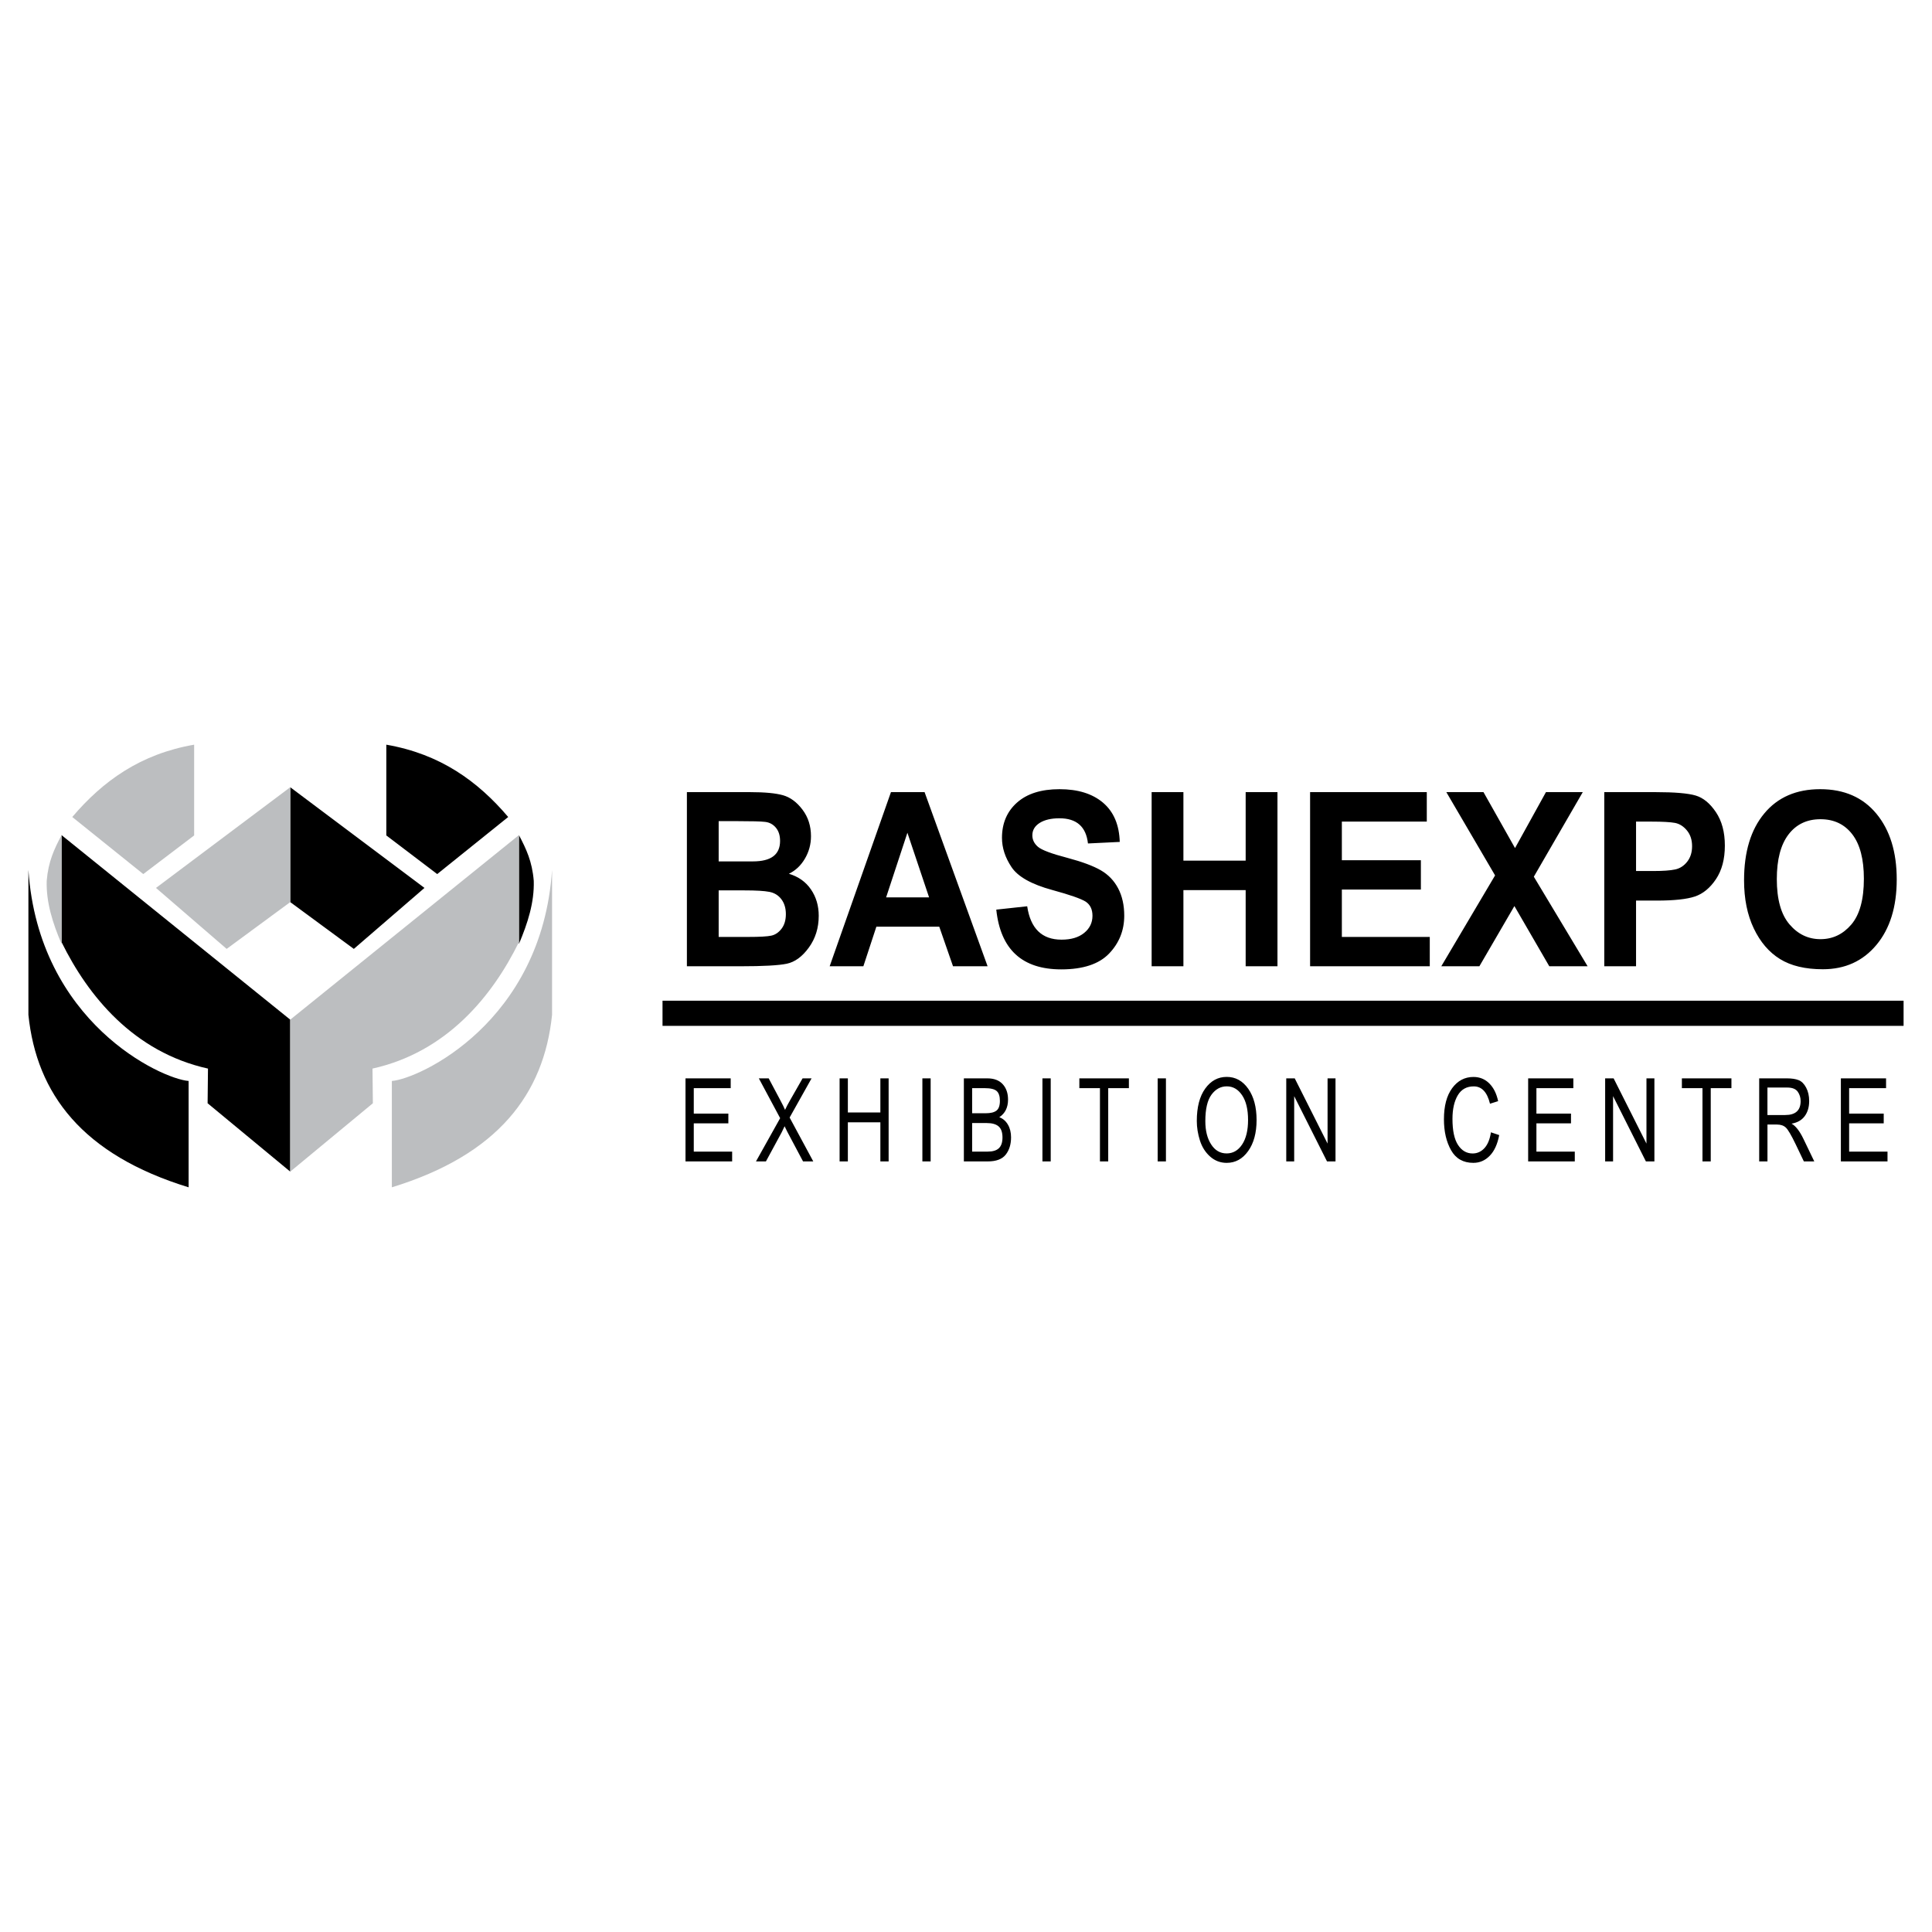 <?xml version="1.0" encoding="utf-8"?>
<!-- Generator: Adobe Illustrator 13.0.0, SVG Export Plug-In . SVG Version: 6.00 Build 14948)  -->
<!DOCTYPE svg PUBLIC "-//W3C//DTD SVG 1.0//EN" "http://www.w3.org/TR/2001/REC-SVG-20010904/DTD/svg10.dtd">
<svg version="1.0" id="Layer_1" xmlns="http://www.w3.org/2000/svg" xmlns:xlink="http://www.w3.org/1999/xlink" x="0px" y="0px"
	 width="192.756px" height="192.756px" viewBox="0 0 192.756 192.756" enable-background="new 0 0 192.756 192.756"
	 xml:space="preserve">
<g>
	<polygon fill-rule="evenodd" clip-rule="evenodd" fill="#FFFFFF" points="0,0 192.756,0 192.756,192.756 0,192.756 0,0 	"/>
	<polygon fill-rule="evenodd" clip-rule="evenodd" points="28.957,78.542 28.957,90.003 35.301,94.672 42.35,88.588 28.957,78.542 	
		"/>
	<path fill-rule="evenodd" clip-rule="evenodd" d="M38.543,74.297v9.055l5.076,3.855l7.084-5.695
		C47.656,77.931,43.916,75.227,38.543,74.297L38.543,74.297z"/>
	<path fill-rule="evenodd" clip-rule="evenodd" d="M51.773,83.316c0.723,1.374,1.322,2.624,1.48,4.564
		c0.065,2.155-0.605,4.236-1.48,6.296V83.316L51.773,83.316z"/>
	<path fill-rule="evenodd" clip-rule="evenodd" d="M6.141,83.32v10.675c2.652,5.397,7.207,10.977,14.609,12.618l-0.037,3.459
		l8.245,6.822v-15.162L6.141,83.32L6.141,83.32z"/>
	<path fill-rule="evenodd" clip-rule="evenodd" d="M2.834,86.793v14.455c0.814,7.912,5.406,13.965,15.984,17.211v-10.611
		C16.103,107.643,3.858,102.01,2.834,86.793L2.834,86.793z"/>
	<path fill-rule="evenodd" clip-rule="evenodd" fill="#BCBEC0" d="M19.37,74.297v9.055l-5.076,3.855L7.21,81.513
		C10.257,77.931,13.998,75.227,19.37,74.297L19.37,74.297z"/>
	<path fill-rule="evenodd" clip-rule="evenodd" fill="#BCBEC0" d="M51.773,83.32v10.675c-2.652,5.397-7.207,10.977-14.609,12.618
		l0.037,3.459l-8.244,6.822v-15.162L51.773,83.32L51.773,83.32z"/>
	<path fill-rule="evenodd" clip-rule="evenodd" fill="#BCBEC0" d="M55.079,86.793v14.455c-0.813,7.912-5.406,13.965-15.984,17.211
		v-10.611C41.812,107.643,54.056,102.01,55.079,86.793L55.079,86.793z"/>
	<polygon fill-rule="evenodd" clip-rule="evenodd" fill="#BCBEC0" points="28.957,78.542 28.957,90.003 22.613,94.672 
		15.563,88.588 28.957,78.542 	"/>
	<path fill-rule="evenodd" clip-rule="evenodd" fill="#BCBEC0" d="M6.141,83.323C5.418,84.697,4.819,85.94,4.66,87.88
		c-0.065,2.155,0.605,4.236,1.481,6.296V83.323L6.141,83.323z"/>
	<path fill-rule="evenodd" clip-rule="evenodd" d="M68.532,79.031h6.276c1.478,0,2.581,0.104,3.31,0.31
		c0.727,0.206,1.376,0.682,1.944,1.435c0.567,0.75,0.85,1.635,0.85,2.655c0,0.798-0.2,1.541-0.603,2.232
		c-0.406,0.692-0.938,1.196-1.602,1.511c0.948,0.286,1.684,0.804,2.199,1.56c0.519,0.752,0.779,1.632,0.779,2.636
		c0,1.208-0.329,2.266-0.987,3.17c-0.655,0.904-1.39,1.441-2.202,1.611c-0.809,0.17-2.35,0.254-4.62,0.254h-5.344V79.031
		L68.532,79.031z M71.702,81.925v4.017h3.417c0.907,0,1.584-0.169,2.035-0.51c0.449-0.34,0.674-0.849,0.674-1.529
		c0-0.546-0.137-0.986-0.417-1.323c-0.28-0.334-0.633-0.528-1.066-0.579c-0.43-0.052-1.371-0.076-2.822-0.076H71.702L71.702,81.925z
		 M71.702,88.833v4.645h2.934c1.149,0,1.922-0.042,2.32-0.13c0.395-0.085,0.737-0.319,1.022-0.692
		c0.285-0.376,0.428-0.862,0.428-1.453c0-0.592-0.148-1.086-0.444-1.481c-0.296-0.394-0.697-0.643-1.198-0.74
		c-0.505-0.1-1.338-0.148-2.501-0.148H71.702L71.702,88.833z M98.532,96.404h-3.449l-1.372-3.947h-6.276l-1.297,3.947h-3.362
		l6.115-17.374h3.354L98.532,96.404L98.532,96.404z M92.695,89.53l-2.163-6.447l-2.123,6.447H92.695L92.695,89.53z M99.399,90.753
		l3.084-0.334c0.329,2.221,1.47,3.331,3.428,3.331c0.957,0,1.709-0.225,2.26-0.676c0.552-0.449,0.825-1.019,0.825-1.705
		c0-0.64-0.225-1.11-0.675-1.411c-0.458-0.291-1.568-0.68-3.331-1.162c-2.087-0.567-3.441-1.332-4.072-2.287
		c-0.633-0.946-0.951-1.92-0.951-2.915c0-1.459,0.502-2.637,1.506-3.525c1.003-0.889,2.415-1.332,4.236-1.332
		c1.834,0,3.282,0.449,4.343,1.35c1.059,0.901,1.615,2.206,1.665,3.911l-3.171,0.154c-0.186-1.674-1.135-2.512-2.849-2.512
		c-0.822,0-1.478,0.155-1.966,0.461c-0.491,0.31-0.734,0.723-0.734,1.244c0,0.437,0.187,0.816,0.556,1.138
		c0.373,0.324,1.363,0.695,2.967,1.113c1.46,0.389,2.562,0.801,3.311,1.235c0.751,0.434,1.327,1.038,1.73,1.805
		c0.402,0.77,0.605,1.678,0.605,2.721c0,1.468-0.505,2.73-1.511,3.78c-1.007,1.05-2.6,1.578-4.776,1.578
		C101.979,96.714,99.818,94.727,99.399,90.753L99.399,90.753z M114.899,96.404V79.031h3.17v6.838h6.211v-6.838h3.173v17.374h-3.173
		v-7.596h-6.211v7.596H114.899L114.899,96.404z M130.708,96.404V79.031h11.643v2.94h-8.474v3.853h7.884v2.927h-7.884v4.727h8.772
		v2.927H130.708L130.708,96.404z M143.798,96.404l5.366-9.065l-4.864-8.309h3.707l3.148,5.582l3.085-5.582h3.674l-4.884,8.439
		l5.366,8.934h-3.824l-3.48-6.006l-3.493,6.006H143.798L143.798,96.404z M160.059,96.404V79.031h5.087
		c1.936,0,3.279,0.115,4.033,0.34c0.754,0.224,1.426,0.776,2.019,1.659c0.592,0.88,0.891,1.993,0.891,3.334
		c0,1.353-0.296,2.466-0.886,3.349c-0.589,0.879-1.289,1.456-2.098,1.729c-0.812,0.273-2.081,0.41-3.809,0.41h-2.067v6.552H160.059
		L160.059,96.404z M163.229,81.971v4.93h1.736c0.962,0,1.683-0.052,2.163-0.155c0.477-0.1,0.88-0.361,1.203-0.773
		c0.327-0.416,0.488-0.931,0.488-1.547c0-0.634-0.17-1.156-0.513-1.571c-0.343-0.416-0.74-0.665-1.19-0.753
		c-0.449-0.084-1.233-0.13-2.355-0.13H163.229L163.229,81.971z M174.005,87.826c0-2.828,0.672-5.051,2.016-6.665
		c1.341-1.617,3.202-2.424,5.58-2.424c2.391,0,4.261,0.816,5.612,2.451c1.35,1.636,2.024,3.82,2.024,6.556
		c0,2.733-0.675,4.908-2.024,6.528c-1.352,1.62-3.131,2.43-5.347,2.43c-1.755,0-3.181-0.34-4.277-1.02
		c-1.098-0.679-1.969-1.699-2.613-3.052C174.328,91.275,174.005,89.673,174.005,87.826L174.005,87.826z M177.273,87.707
		c0,2.02,0.42,3.528,1.264,4.514c0.842,0.989,1.873,1.48,3.094,1.48c1.214,0,2.24-0.485,3.076-1.462
		c0.834-0.977,1.253-2.5,1.253-4.569c0-1.95-0.387-3.428-1.157-4.432c-0.773-1.004-1.829-1.505-3.172-1.505
		c-1.355,0-2.422,0.51-3.197,1.529C177.66,84.282,177.273,85.763,177.273,87.707L177.273,87.707z"/>
	<path fill-rule="evenodd" clip-rule="evenodd" d="M68.393,115.875v-8.287h4.509v0.979h-3.684v2.539h3.45v0.971h-3.45v2.82h3.828
		v0.979H68.393L68.393,115.875z M75.424,115.875l2.412-4.316l-2.126-3.971h0.982l1.131,2.127c0.253,0.471,0.42,0.809,0.502,1.016
		c0.14-0.301,0.304-0.613,0.494-0.943l1.255-2.199h0.897l-2.19,3.908l2.361,4.379h-1.021l-1.57-2.957
		c-0.093-0.18-0.184-0.365-0.272-0.553c-0.127,0.283-0.227,0.49-0.297,0.621l-1.566,2.889H75.424L75.424,115.875z M83.767,115.875
		v-8.287h0.824v3.404h3.243v-3.404h0.825v8.287h-0.825v-3.904h-3.243v3.904H83.767L83.767,115.875z M92.026,115.875v-8.287h0.825
		v8.287H92.026L92.026,115.875z M96.165,115.875v-8.287h2.339c0.67,0,1.182,0.195,1.535,0.58c0.355,0.387,0.533,0.9,0.533,1.541
		c0,0.391-0.073,0.734-0.217,1.027c-0.145,0.295-0.363,0.537-0.656,0.73c0.358,0.129,0.643,0.371,0.855,0.729
		s0.319,0.785,0.319,1.277c0,0.701-0.178,1.277-0.532,1.727c-0.354,0.451-0.954,0.676-1.8,0.676H96.165L96.165,115.875z
		 M96.99,111.07h1.349c0.493,0,0.854-0.088,1.08-0.266c0.227-0.176,0.341-0.5,0.341-0.973c0-0.457-0.106-0.785-0.319-0.977
		s-0.614-0.289-1.204-0.289H96.99V111.07L96.99,111.07z M96.99,114.896h1.552c0.509,0,0.881-0.113,1.12-0.342
		c0.238-0.229,0.356-0.584,0.356-1.07c0-0.51-0.127-0.875-0.383-1.1c-0.255-0.225-0.657-0.338-1.204-0.338H96.99V114.896
		L96.99,114.896z M104.004,115.875v-8.287h0.826v8.287H104.004L104.004,115.875z M109.742,115.875v-7.309h-2.055v-0.979h4.943v0.979
		h-2.063v7.309H109.742L109.742,115.875z M115.501,115.875v-8.287h0.825v8.287H115.501L115.501,115.875z M119.405,111.84
		c0-1.379,0.28-2.457,0.839-3.232c0.559-0.777,1.273-1.166,2.147-1.166c0.876,0,1.592,0.396,2.146,1.184
		c0.554,0.791,0.832,1.83,0.832,3.119c0,1.281-0.28,2.312-0.839,3.096c-0.559,0.785-1.272,1.178-2.145,1.178
		c-0.626,0-1.176-0.209-1.647-0.625c-0.473-0.418-0.812-0.953-1.021-1.605C119.51,113.133,119.405,112.484,119.405,111.84
		L119.405,111.84z M120.256,111.857c0,0.945,0.192,1.719,0.579,2.318c0.386,0.604,0.901,0.902,1.548,0.902
		c0.636,0,1.15-0.297,1.544-0.891c0.395-0.594,0.592-1.41,0.592-2.449c0-1.057-0.198-1.879-0.596-2.467
		c-0.396-0.59-0.906-0.885-1.527-0.885c-0.609,0-1.118,0.277-1.526,0.83S120.256,110.65,120.256,111.857L120.256,111.857z
		 M128.33,115.875v-8.287h0.847l3.275,6.508v-6.508h0.792v8.287h-0.847l-3.276-6.512v6.512H128.33L128.33,115.875z M148.751,112.971
		l0.825,0.277c-0.171,0.904-0.484,1.592-0.943,2.061c-0.457,0.473-1.004,0.709-1.639,0.709c-1.007,0-1.748-0.422-2.221-1.262
		c-0.474-0.84-0.711-1.869-0.711-3.086c0-1.326,0.273-2.361,0.821-3.105s1.255-1.117,2.123-1.117c0.624,0,1.15,0.215,1.58,0.643
		s0.724,1.018,0.883,1.771l-0.812,0.256c-0.28-1.154-0.82-1.73-1.62-1.73c-0.709,0-1.24,0.295-1.594,0.889
		c-0.353,0.596-0.53,1.379-0.53,2.354c0,1.174,0.186,2.041,0.556,2.604c0.37,0.564,0.856,0.846,1.457,0.846
		c0.456,0,0.849-0.178,1.176-0.531C148.43,114.193,148.646,113.666,148.751,112.971L148.751,112.971z M152.464,115.875v-8.287h4.509
		v0.979h-3.684v2.539h3.45v0.971h-3.45v2.82h3.828v0.979H152.464L152.464,115.875z M160.146,115.875v-8.287h0.846l3.276,6.508
		v-6.508h0.792v8.287h-0.848l-3.275-6.512v6.512H160.146L160.146,115.875z M169.857,115.875v-7.309h-2.055v-0.979h4.943v0.979
		h-2.064v7.309H169.857L169.857,115.875z M175.515,115.875v-8.287h2.765c0.484,0,0.875,0.061,1.17,0.178
		c0.295,0.115,0.543,0.363,0.746,0.742s0.305,0.826,0.305,1.342c0,0.604-0.149,1.105-0.446,1.51
		c-0.299,0.402-0.735,0.65-1.312,0.746c0.412,0.229,0.806,0.734,1.183,1.514l1.086,2.256h-1.039l-0.824-1.723
		c-0.432-0.895-0.754-1.443-0.968-1.648c-0.215-0.205-0.509-0.309-0.884-0.309h-0.957v3.68H175.515L175.515,115.875z
		 M176.339,111.246h1.773c0.515,0,0.898-0.115,1.154-0.348c0.255-0.232,0.383-0.58,0.383-1.043c0-0.354-0.098-0.668-0.292-0.941
		c-0.193-0.271-0.542-0.41-1.044-0.41h-1.975V111.246L176.339,111.246z M183.664,115.875v-8.287h4.509v0.979h-3.684v2.539h3.45
		v0.971h-3.45v2.82h3.828v0.979H183.664L183.664,115.875z"/>
	<polygon fill-rule="evenodd" clip-rule="evenodd" points="66.1,99.84 189.921,99.84 189.921,102.35 66.1,102.35 66.1,99.84 	"/>
</g>
</svg>
